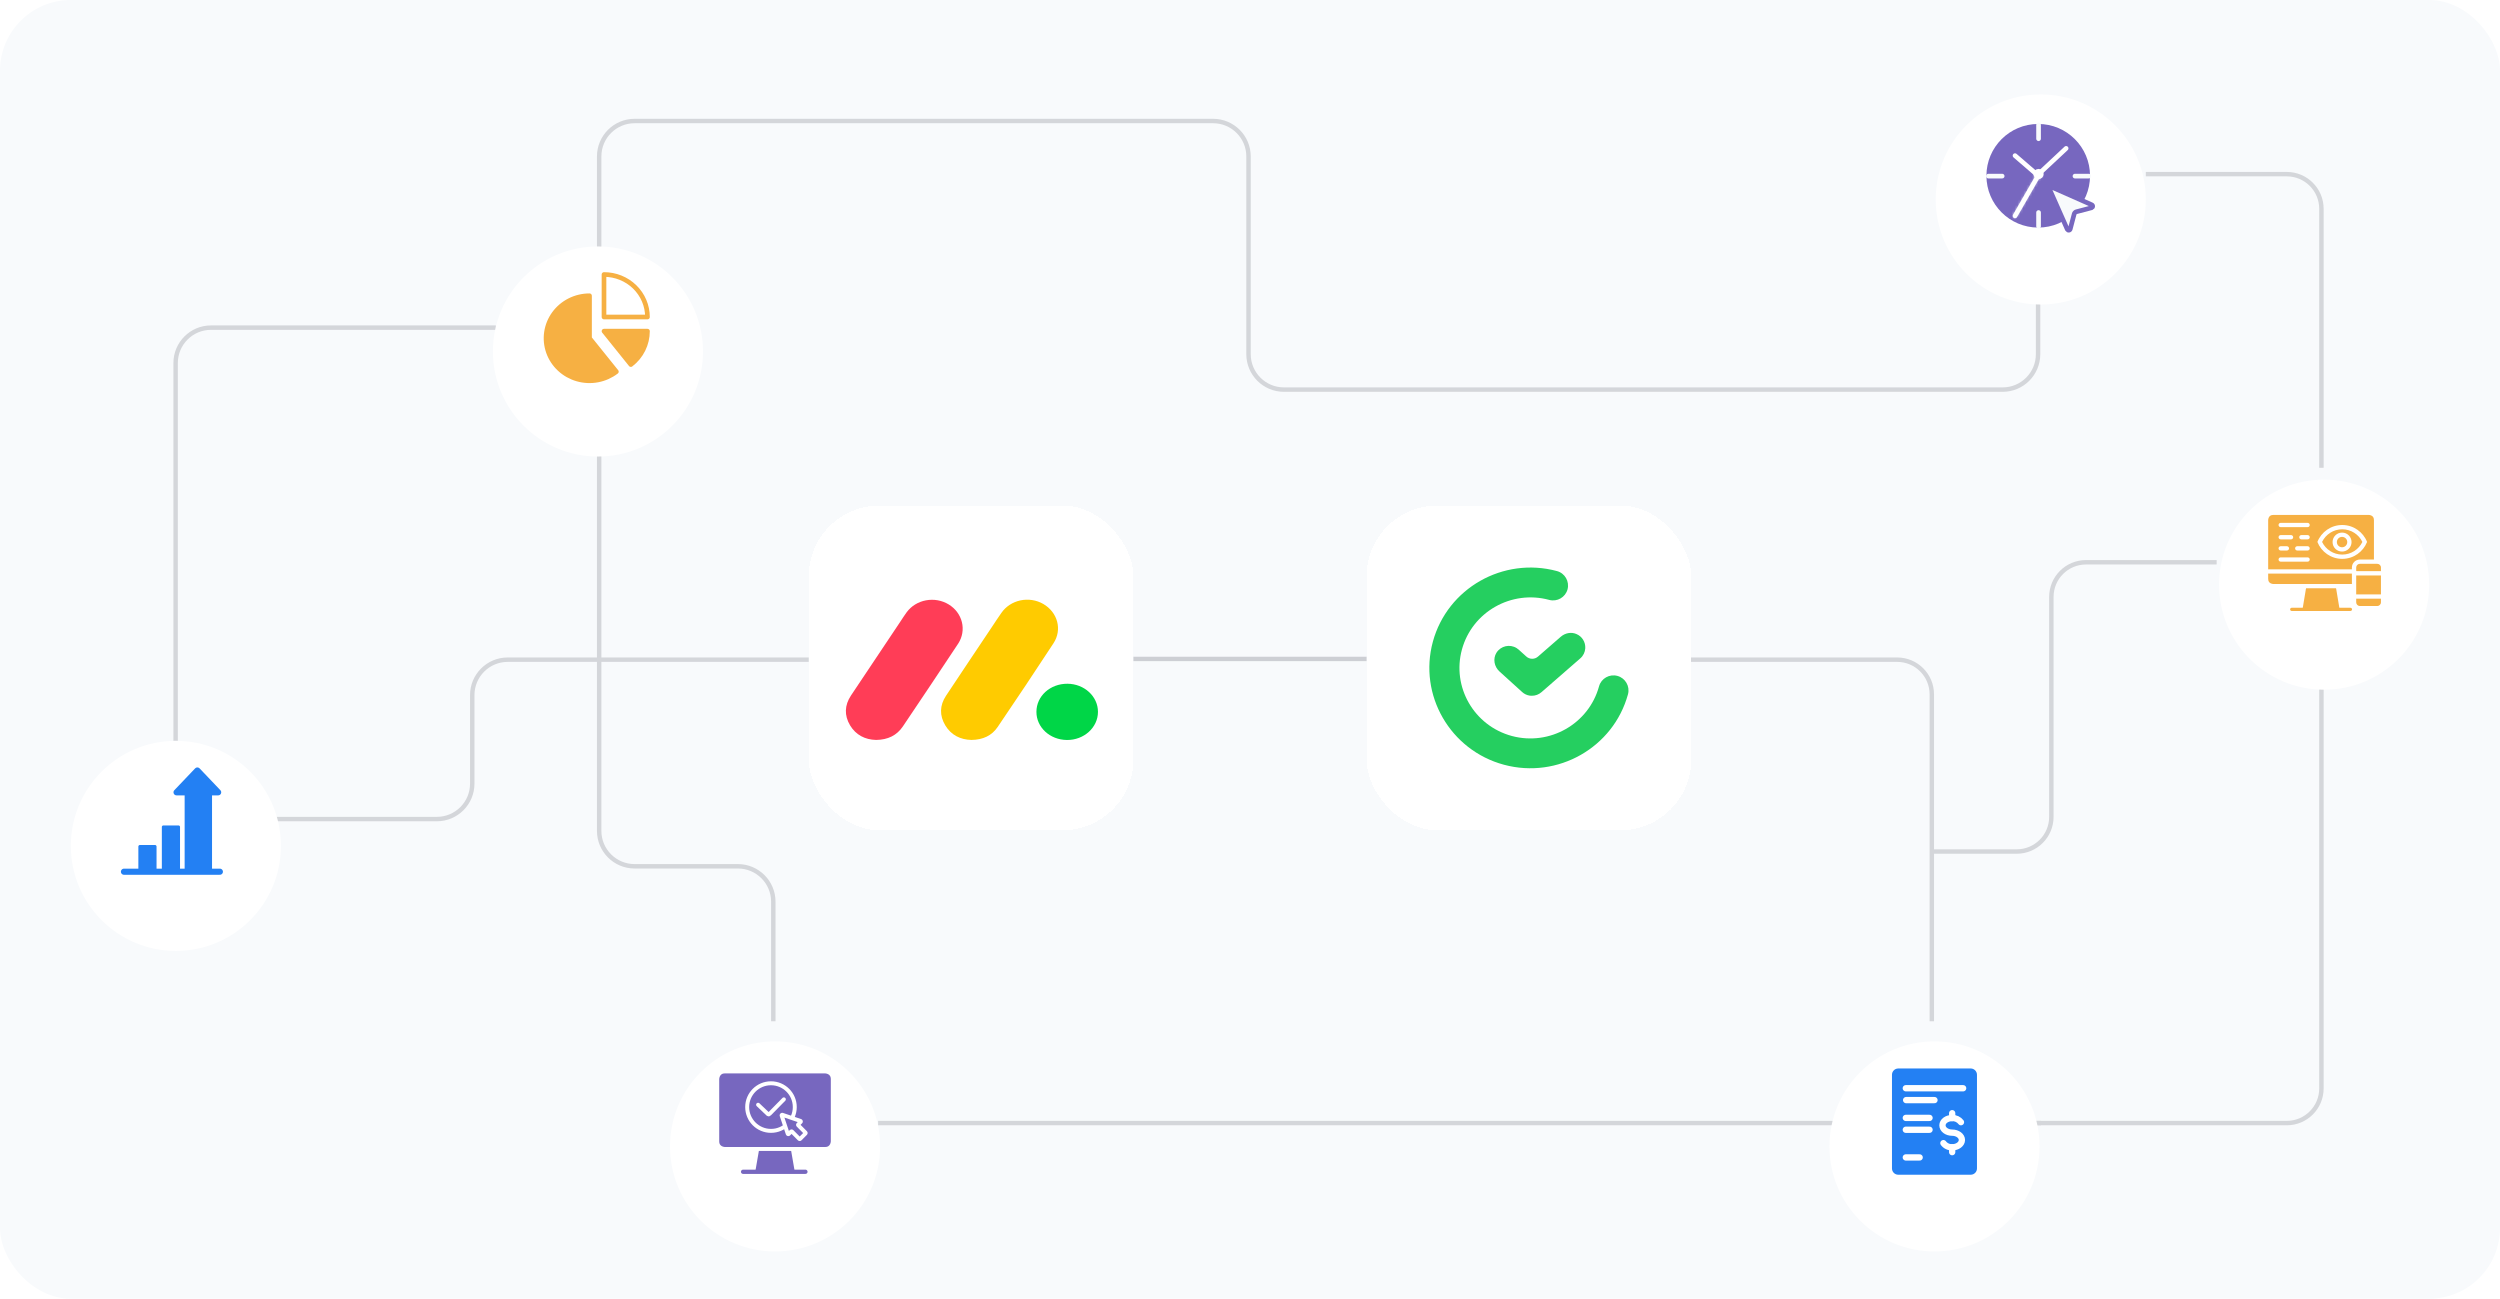 <svg width="847" height="440" viewBox="0 0 847 440" fill="none" xmlns="http://www.w3.org/2000/svg">
<g clip-path="url(#clip0_364_6835)">
<rect width="847" height="440" rx="24" fill="#F8FAFC"/>
<g filter="url(#filter0_d_364_6835)">
<rect x="274" y="165" width="110" height="110" rx="24" fill="white" shape-rendering="crispEdges"/>
<path d="M329.133 244.405C325.371 244.319 322.268 242.762 320.287 239.511C318.256 236.151 318.344 232.712 320.51 229.435C325.665 221.636 330.888 213.88 336.078 206.104C337.14 204.513 338.177 202.9 339.288 201.339C340.763 199.205 343.067 197.695 345.711 197.131C348.354 196.568 351.128 196.995 353.441 198.321C358.328 201.147 359.962 207.023 356.919 211.655C350.699 221.162 344.39 230.622 337.993 240.036C336.022 242.948 333.032 244.352 329.133 244.405Z" fill="#FFCB00"/>
<path d="M296.828 244.405C293.031 244.319 289.946 242.692 288.003 239.455C286 236.095 286.128 232.648 288.3 229.371C293.846 221.022 299.417 212.685 305.012 204.36C305.72 203.285 306.427 202.182 307.185 201.14C308.72 199.052 311.061 197.607 313.713 197.11C316.364 196.613 319.117 197.104 321.389 198.479C323.661 199.854 325.274 202.004 325.886 204.475C326.498 206.946 326.061 209.544 324.668 211.718C318.469 221.111 312.184 230.47 305.897 239.82C303.855 242.851 300.851 244.352 296.828 244.405Z" fill="#FF3D57"/>
<path d="M361.646 225.367C367.368 225.394 371.999 229.66 371.989 234.893C371.989 240.205 367.233 244.488 361.459 244.422C355.684 244.356 351.134 240.136 351.141 234.88C351.148 229.548 355.797 225.334 361.646 225.367Z" fill="#00D647"/>
</g>
<line x1="384" y1="223.25" x2="463" y2="223.25" stroke="#CDCFD4" stroke-width="1.5"/>
<path d="M262 346V305.5C262 298.873 256.627 293.5 250 293.5H215C208.373 293.5 203 288.127 203 281.5V142M274 223.5H172C165.373 223.5 160 228.873 160 235.5V265.5C160 272.127 154.627 277.5 148 277.5H128.25H86.5M59.5 251V123C59.5 116.373 64.873 111 71.5 111H113.75H168M203 84V53C203 46.373 208.373 41 215 41H411C417.627 41 423 46.373 423 53V120C423 126.627 428.373 132 435 132H678.5C685.127 132 690.5 126.627 690.5 120V94.5" stroke="#D4D6DA" stroke-width="1.5"/>
<g filter="url(#filter1_d_364_6835)">
<circle cx="202.588" cy="111.088" r="35.588" fill="white"/>
</g>
<path d="M204.634 93V107.4H219.362C219.362 103.581 217.81 99.918 215.048 97.218C212.286 94.517 208.54 93 204.634 93Z" stroke="#F6B043" stroke-width="1.579" stroke-linecap="round" stroke-linejoin="round"/>
<path d="M199.726 114.6V100.2C197.379 100.2 195.065 100.749 192.979 101.801C190.892 102.853 189.093 104.377 187.731 106.247C186.369 108.116 185.484 110.277 185.15 112.549C184.816 114.821 185.042 117.138 185.809 119.307C186.576 121.477 187.863 123.435 189.562 125.019C191.26 126.604 193.321 127.768 195.574 128.415C197.826 129.063 200.204 129.174 202.509 128.741C204.814 128.307 206.98 127.341 208.826 125.923L199.726 114.6Z" fill="#F6B043" stroke="#F6B043" stroke-width="1.579" stroke-linecap="round" stroke-linejoin="round"/>
<path d="M219.362 112.199H204.634L213.734 123.522C215.489 122.176 216.908 120.457 217.883 118.495C218.858 116.533 219.363 114.38 219.362 112.199Z" fill="#F6B043" stroke="#F6B043" stroke-width="1.579" stroke-linecap="round" stroke-linejoin="round"/>
<g filter="url(#filter2_d_364_6835)">
<circle cx="59.588" cy="278.588" r="35.588" fill="white"/>
</g>
<path d="M46.096 286.807C46.096 286.089 46.678 285.507 47.396 285.507H52.517C53.235 285.507 53.818 286.089 53.818 286.807V295.217H46.096V286.807Z" fill="#2380F3" stroke="white" stroke-width="1.561"/>
<path d="M54.052 280.177C54.052 279.459 54.635 278.876 55.353 278.876H60.474C61.192 278.876 61.774 279.459 61.774 280.177V295.218H54.052V280.177Z" fill="#2380F3" stroke="white" stroke-width="1.561"/>
<path fill-rule="evenodd" clip-rule="evenodd" d="M67.618 260.323C67.208 259.892 66.521 259.892 66.111 260.323L59.065 267.719C58.434 268.382 58.904 269.478 59.819 269.478H62.555V296H71.838V269.478H73.911C74.826 269.478 75.295 268.382 74.664 267.719L67.618 260.323Z" fill="#2380F3"/>
<path d="M42 295.337H74.49" stroke="#2380F3" stroke-width="2.081" stroke-linecap="round"/>
<path d="M567.5 223.5H642.758C649.243 223.5 654.5 228.757 654.5 235.242V260.5V288.5M654.5 346V288.5M685 380.5H774.758C781.243 380.5 786.5 375.243 786.5 368.758V226.5M751 190.5H706.742C700.257 190.5 695 195.757 695 202.242V276.758C695 283.243 689.743 288.5 683.258 288.5H654.5" stroke="#D4D6DA" stroke-width="1.5"/>
<path d="M727 59H774.758C781.243 59 786.5 64.257 786.5 70.743V158.5" stroke="#D4D6DA" stroke-width="1.5"/>
<g filter="url(#filter3_d_364_6835)">
<circle cx="787.409" cy="190.088" r="35.588" fill="white"/>
</g>
<path d="M792.589 206.04H780.158L781.401 198.583H791.346L792.589 206.04Z" fill="#F6B043"/>
<path fill-rule="evenodd" clip-rule="evenodd" d="M775.89 206.455C775.89 206.153 776.134 205.909 776.435 205.909H796.324C796.625 205.909 796.869 206.153 796.869 206.455C796.869 206.756 796.625 207 796.324 207H776.435C776.134 207 775.89 206.756 775.89 206.455Z" fill="#F6B043"/>
<path d="M805.018 176.213C805.018 173.728 802.532 173.728 802.532 173.728H795.488H794.66H770.213C767.727 173.728 767.727 176.213 767.727 176.213V196.098C767.727 198.583 770.213 198.583 770.213 198.583H797.551H805.018V190.091V176.213Z" fill="#F6B043"/>
<path fill-rule="evenodd" clip-rule="evenodd" d="M768.455 176.217V196.098C768.455 196.592 768.576 196.914 768.721 197.131C768.869 197.353 769.071 197.51 769.296 197.622C769.523 197.736 769.759 197.796 769.945 197.827C770.036 197.842 770.11 197.849 770.158 197.853C770.183 197.855 770.2 197.855 770.21 197.856L770.217 197.856H804.291V176.213C804.291 175.719 804.17 175.396 804.025 175.179C803.877 174.958 803.675 174.801 803.45 174.688C803.223 174.575 802.987 174.514 802.801 174.483C802.71 174.468 802.636 174.461 802.588 174.458C802.563 174.456 802.546 174.455 802.536 174.455L802.529 174.455H770.213C769.719 174.455 769.397 174.576 769.18 174.721C768.958 174.869 768.801 175.071 768.689 175.295C768.575 175.523 768.515 175.759 768.484 175.944C768.469 176.035 768.461 176.109 768.458 176.158C768.456 176.182 768.455 176.2 768.455 176.209L768.455 176.217ZM802.533 173.727V173H770.213C769.465 173 768.855 173.189 768.373 173.511C767.895 173.829 767.586 174.248 767.388 174.645C767.19 175.039 767.096 175.424 767.049 175.705C767.025 175.847 767.013 175.967 767.007 176.054C767.004 176.098 767.002 176.134 767.001 176.161C767.001 176.174 767 176.185 767 176.194L767 176.205L767 176.21L767 176.211L767 176.212C767 176.212 767 176.213 767.727 176.213H767V196.098C767 196.846 767.189 197.456 767.511 197.938C767.829 198.415 768.248 198.724 768.645 198.923C769.039 199.12 769.425 199.215 769.705 199.262C769.848 199.285 769.968 199.297 770.055 199.304C770.099 199.307 770.135 199.309 770.161 199.309C770.175 199.31 770.186 199.31 770.195 199.31L770.206 199.31L770.21 199.31L770.212 199.31L770.213 199.31C770.213 199.31 770.213 199.31 770.213 198.583V199.31H805.019C805.42 199.31 805.746 198.985 805.746 198.583V176.213C805.746 175.464 805.557 174.854 805.235 174.372C804.917 173.895 804.498 173.586 804.101 173.387C803.707 173.19 803.321 173.096 803.041 173.049C802.898 173.025 802.778 173.013 802.691 173.007C802.647 173.004 802.611 173.002 802.585 173.001C802.571 173.001 802.56 173 802.551 173L802.54 173L802.536 173L802.534 173L802.533 173C802.533 173 802.533 173 802.533 173.727Z" fill="white"/>
<path d="M805.424 190.297H799.519C798.432 190.297 797.551 191.178 797.551 192.265V204.072C797.551 205.158 798.432 206.039 799.519 206.039H805.424C806.511 206.039 807.392 205.158 807.392 204.072V192.265C807.392 191.178 806.511 190.297 805.424 190.297Z" fill="#F6B043"/>
<path fill-rule="evenodd" clip-rule="evenodd" d="M796.824 192.266C796.824 190.777 798.031 189.571 799.519 189.571H805.424C806.912 189.571 808.119 190.777 808.119 192.266V204.072C808.119 205.561 806.912 206.767 805.424 206.767H799.519C798.031 206.767 796.824 205.561 796.824 204.072V202.122L796.823 202.104L796.824 202.086V194.252C796.824 194.246 796.823 194.24 796.823 194.234C796.823 194.228 796.824 194.222 796.824 194.216V192.266ZM798.279 194.961V201.377H806.664V194.961H798.279ZM806.664 193.507H798.279V192.266C798.279 191.581 798.834 191.025 799.519 191.025H805.424C806.109 191.025 806.664 191.581 806.664 192.266V193.507ZM798.279 204.072V202.831H806.664V204.072C806.664 204.757 806.109 205.313 805.424 205.313H799.519C798.834 205.313 798.279 204.757 798.279 204.072Z" fill="white"/>
<path fill-rule="evenodd" clip-rule="evenodd" d="M767.828 193.612C767.828 193.21 768.154 192.885 768.556 192.885H797.551C797.953 192.885 798.278 193.21 798.278 193.612C798.278 194.014 797.953 194.339 797.551 194.339H768.556C768.154 194.339 767.828 194.014 767.828 193.612Z" fill="white"/>
<path fill-rule="evenodd" clip-rule="evenodd" d="M771.972 182.013C771.972 181.611 772.298 181.286 772.7 181.286H776.204C776.606 181.286 776.932 181.611 776.932 182.013C776.932 182.415 776.606 182.74 776.204 182.74H772.7C772.298 182.74 771.972 182.415 771.972 182.013Z" fill="white"/>
<path fill-rule="evenodd" clip-rule="evenodd" d="M778.984 182.013C778.984 181.611 779.309 181.286 779.711 181.286H781.814C782.216 181.286 782.541 181.611 782.541 182.013C782.541 182.415 782.216 182.74 781.814 182.74H779.711C779.309 182.74 778.984 182.415 778.984 182.013Z" fill="white"/>
<path fill-rule="evenodd" clip-rule="evenodd" d="M771.972 185.787C771.972 185.386 772.298 185.06 772.7 185.06H774.801C775.203 185.06 775.528 185.386 775.528 185.787C775.528 186.189 775.203 186.515 774.801 186.515H772.7C772.298 186.515 771.972 186.189 771.972 185.787Z" fill="white"/>
<path fill-rule="evenodd" clip-rule="evenodd" d="M777.582 185.787C777.582 185.386 777.908 185.06 778.309 185.06H781.814C782.216 185.06 782.541 185.386 782.541 185.787C782.541 186.189 782.216 186.515 781.814 186.515H778.309C777.908 186.515 777.582 186.189 777.582 185.787Z" fill="white"/>
<path fill-rule="evenodd" clip-rule="evenodd" d="M771.972 189.564C771.972 189.163 772.298 188.837 772.7 188.837H781.812C782.213 188.837 782.539 189.163 782.539 189.564C782.539 189.966 782.213 190.291 781.812 190.291H772.7C772.298 190.291 771.972 189.966 771.972 189.564Z" fill="white"/>
<path fill-rule="evenodd" clip-rule="evenodd" d="M771.973 177.869C771.973 177.468 772.298 177.142 772.7 177.142H781.812C782.214 177.142 782.539 177.468 782.539 177.869C782.539 178.271 782.214 178.597 781.812 178.597H772.7C772.298 178.597 771.973 178.271 771.973 177.869Z" fill="white"/>
<path fill-rule="evenodd" clip-rule="evenodd" d="M786.717 183.607C787.95 186.145 790.547 187.891 793.547 187.891C796.547 187.891 799.144 186.145 800.377 183.607C799.144 181.069 796.547 179.324 793.547 179.324C790.547 179.324 787.95 181.069 786.717 183.607ZM801.964 183.607C800.641 180.248 797.373 177.869 793.547 177.869C789.721 177.869 786.453 180.248 785.13 183.607C786.453 186.966 789.721 189.345 793.547 189.345C797.373 189.345 800.641 186.966 801.964 183.607Z" fill="white"/>
<path fill-rule="evenodd" clip-rule="evenodd" d="M793.49 185.416C794.462 185.416 795.25 184.628 795.25 183.656C795.25 182.684 794.462 181.896 793.49 181.896C792.518 181.896 791.729 182.684 791.729 183.656C791.729 184.628 792.518 185.416 793.49 185.416ZM793.49 186.87C795.265 186.87 796.705 185.431 796.705 183.656C796.705 181.881 795.265 180.441 793.49 180.441C791.714 180.441 790.275 181.881 790.275 183.656C790.275 185.431 791.714 186.87 793.49 186.87Z" fill="white"/>
<g filter="url(#filter4_d_364_6835)">
<circle cx="691.409" cy="59.588" r="35.588" fill="white"/>
</g>
<circle cx="690.551" cy="59.551" r="17.551" fill="#7767BF"/>
<mask id="path-37-inside-1_364_6835" fill="white">
<ellipse cx="690.503" cy="59.501" rx="0.923" ry="0.923"/>
</mask>
<ellipse cx="690.503" cy="59.501" rx="0.923" ry="0.923" fill="#7767BF"/>
<path d="M689.846 59.501C689.846 59.138 690.14 58.844 690.503 58.844V62.003C691.885 62.003 693.005 60.883 693.005 59.501H689.846ZM690.503 58.844C690.865 58.844 691.159 59.138 691.159 59.501H688C688 60.883 689.121 62.003 690.503 62.003V58.844ZM691.159 59.501C691.159 59.863 690.865 60.157 690.503 60.157V56.998C689.121 56.998 688 58.119 688 59.501H691.159ZM690.503 60.157C690.14 60.157 689.846 59.863 689.846 59.501H693.005C693.005 58.119 691.885 56.998 690.503 56.998V60.157Z" fill="#F8FAFC" mask="url(#path-37-inside-1_364_6835)"/>
<mask id="path-39-inside-2_364_6835" fill="white">
<path fill-rule="evenodd" clip-rule="evenodd" d="M691.25 58.247C691.482 58.382 691.562 58.679 691.427 58.911L691.118 59.445C691.12 59.464 691.121 59.483 691.121 59.503C691.121 59.751 690.973 59.966 690.761 60.063L683.081 73.335C682.946 73.567 682.649 73.647 682.417 73.512C682.184 73.378 682.105 73.081 682.24 72.848L689.899 59.611C689.893 59.576 689.89 59.539 689.89 59.503C689.89 59.236 690.06 59.009 690.297 58.923L690.586 58.424C690.72 58.192 691.018 58.113 691.25 58.247ZM690.503 59.809C690.673 59.809 690.811 59.671 690.811 59.501C690.811 59.331 690.673 59.194 690.503 59.194C690.333 59.194 690.195 59.331 690.195 59.501C690.195 59.671 690.333 59.809 690.503 59.809Z"/>
</mask>
<path fill-rule="evenodd" clip-rule="evenodd" d="M691.25 58.247C691.482 58.382 691.562 58.679 691.427 58.911L691.118 59.445C691.12 59.464 691.121 59.483 691.121 59.503C691.121 59.751 690.973 59.966 690.761 60.063L683.081 73.335C682.946 73.567 682.649 73.647 682.417 73.512C682.184 73.378 682.105 73.081 682.24 72.848L689.899 59.611C689.893 59.576 689.89 59.539 689.89 59.503C689.89 59.236 690.06 59.009 690.297 58.923L690.586 58.424C690.72 58.192 691.018 58.113 691.25 58.247ZM690.503 59.809C690.673 59.809 690.811 59.671 690.811 59.501C690.811 59.331 690.673 59.194 690.503 59.194C690.333 59.194 690.195 59.331 690.195 59.501C690.195 59.671 690.333 59.809 690.503 59.809Z" fill="#7767BF"/>
<path d="M691.427 58.911L692.794 59.702L692.794 59.702L691.427 58.911ZM691.25 58.247L690.459 59.614L691.25 58.247ZM691.118 59.445L689.751 58.654L689.499 59.09L689.545 59.591L691.118 59.445ZM690.761 60.063L690.104 58.626L689.646 58.836L689.394 59.272L690.761 60.063ZM683.081 73.335L681.714 72.544L681.714 72.544L683.081 73.335ZM682.417 73.512L681.626 74.879L681.626 74.879L682.417 73.512ZM682.24 72.848L680.872 72.057L680.872 72.057L682.24 72.848ZM689.899 59.611L691.266 60.402L691.555 59.903L691.455 59.335L689.899 59.611ZM690.297 58.923L690.831 60.41L691.375 60.214L691.664 59.714L690.297 58.923ZM690.586 58.424L689.219 57.633L689.219 57.633L690.586 58.424ZM692.794 59.702C693.366 58.715 693.028 57.451 692.041 56.88L690.459 59.614C689.936 59.312 689.758 58.643 690.06 58.12L692.794 59.702ZM692.485 60.236L692.794 59.702L690.06 58.12L689.751 58.654L692.485 60.236ZM692.7 59.503C692.7 59.435 692.697 59.367 692.691 59.3L689.545 59.591C689.543 59.561 689.541 59.532 689.541 59.503H692.7ZM691.417 61.499C692.171 61.155 692.7 60.392 692.7 59.503H689.541C689.541 59.111 689.775 58.776 690.104 58.626L691.417 61.499ZM684.448 74.126L692.128 60.854L689.394 59.272L681.714 72.544L684.448 74.126ZM681.626 74.879C682.613 75.451 683.877 75.114 684.448 74.126L681.714 72.544C682.016 72.021 682.685 71.843 683.208 72.145L681.626 74.879ZM680.872 72.057C680.301 73.044 680.638 74.308 681.626 74.879L683.208 72.145C683.731 72.448 683.909 73.117 683.607 73.639L680.872 72.057ZM688.532 58.82L680.872 72.057L683.607 73.639L691.266 60.402L688.532 58.82ZM688.31 59.503C688.31 59.632 688.322 59.761 688.344 59.886L691.455 59.335C691.464 59.391 691.469 59.447 691.469 59.503H688.31ZM689.763 57.437C688.918 57.74 688.31 58.549 688.31 59.503H691.469C691.469 59.923 691.201 60.277 690.831 60.41L689.763 57.437ZM689.219 57.633L688.93 58.132L691.664 59.714L691.953 59.215L689.219 57.633ZM692.041 56.88C691.054 56.309 689.79 56.646 689.219 57.633L691.953 59.215C691.65 59.738 690.982 59.917 690.459 59.614L692.041 56.88ZM689.231 59.501C689.231 58.799 689.801 58.229 690.503 58.229V61.388C691.545 61.388 692.39 60.544 692.39 59.501H689.231ZM690.503 60.773C689.801 60.773 689.231 60.204 689.231 59.501H692.39C692.39 58.459 691.545 57.614 690.503 57.614V60.773ZM691.775 59.501C691.775 60.204 691.205 60.773 690.503 60.773V57.614C689.461 57.614 688.616 58.459 688.616 59.501H691.775ZM690.503 58.229C691.205 58.229 691.775 58.799 691.775 59.501H688.616C688.616 60.544 689.461 61.388 690.503 61.388V58.229Z" fill="#F8FAFC" mask="url(#path-39-inside-2_364_6835)"/>
<path d="M690.666 42.334V47.001" stroke="#F8FAFC" stroke-width="1.58" stroke-linecap="round"/>
<path d="M690.666 72.002V76.669" stroke="#F8FAFC" stroke-width="1.58" stroke-linecap="round"/>
<path d="M678.335 59.667L673.668 59.667" stroke="#F8FAFC" stroke-width="1.58" stroke-linecap="round"/>
<path d="M707.667 59.667L703.001 59.667" stroke="#F8FAFC" stroke-width="1.58" stroke-linecap="round"/>
<path d="M694.379 64.082L700.389 77.683C700.433 77.784 700.509 77.869 700.604 77.926C700.699 77.983 700.809 78.008 700.92 77.999C701.03 77.991 701.135 77.948 701.22 77.877C701.305 77.806 701.366 77.71 701.395 77.603L702.738 72.499C702.786 72.315 702.882 72.148 703.016 72.014C703.149 71.88 703.316 71.784 703.499 71.736L708.603 70.393C708.71 70.365 708.806 70.304 708.877 70.219C708.948 70.134 708.991 70.029 709 69.918C709.009 69.808 708.983 69.697 708.927 69.602C708.87 69.507 708.785 69.431 708.684 69.387L695.085 63.379C694.987 63.336 694.877 63.323 694.772 63.343C694.666 63.363 694.568 63.414 694.492 63.49C694.416 63.566 694.364 63.663 694.344 63.769C694.324 63.874 694.336 63.984 694.379 64.082Z" fill="#F8FAFC" stroke="#7767BF" stroke-width="1.58" stroke-linecap="round" stroke-linejoin="round"/>
<path d="M682.691 73.155L690.652 59.308" stroke="white" stroke-width="1.58" stroke-linecap="round"/>
<path d="M690.308 59.331L700.001 50.268" stroke="white" stroke-width="1.58" stroke-linecap="round"/>
<path d="M682.693 52.73L689.999 59.036" stroke="white" stroke-width="1.58" stroke-linecap="round"/>
<path d="M691.597 58.962C691.597 59.481 691.176 59.903 690.656 59.903C690.136 59.903 689.715 59.481 689.715 58.962C689.715 58.442 690.136 58.021 690.656 58.021C691.176 58.021 691.597 58.442 691.597 58.962Z" fill="white" stroke="white" stroke-width="1.58"/>
<path d="M297.5 380.5H691.5" stroke="#D4D6DA" stroke-width="1.5"/>
<g filter="url(#filter5_d_364_6835)">
<circle cx="262.588" cy="380.408" r="35.588" fill="white"/>
</g>
<path d="M269.273 397H255.879L257.218 389.273H267.933L269.273 397Z" fill="#7767BF"/>
<path d="M251.758 397H272.879" stroke="#7767BF" stroke-width="1.442" stroke-linecap="round" stroke-linejoin="round"/>
<path d="M245.61 363H279.541C279.541 363 282.152 363 282.152 365.627V386.645C282.152 386.645 282.152 389.273 279.541 389.273H245.61C245.61 389.273 243 389.273 243 386.645V365.627C243 365.627 243 363 245.61 363Z" fill="#7767BF" stroke="white" stroke-width="1.339" stroke-linecap="round" stroke-linejoin="round"/>
<path d="M256.842 374.287L260.197 377.487C260.32 377.603 260.513 377.6 260.631 377.48L265.574 372.458" stroke="white" stroke-width="1.339" stroke-linecap="round"/>
<circle cx="261.208" cy="375.077" r="8.063" stroke="white" stroke-width="1.339"/>
<path fill-rule="evenodd" clip-rule="evenodd" d="M271.263 380.111C271.37 380.003 271.327 379.82 271.183 379.771L265.088 377.701C264.927 377.646 264.772 377.8 264.826 377.961L266.882 384.107C266.931 384.252 267.116 384.295 267.224 384.186L268.033 383.37C268.113 383.289 268.245 383.289 268.325 383.37L270.791 385.856C270.872 385.937 271.003 385.937 271.084 385.855L272.903 384.02C272.983 383.939 272.983 383.81 272.903 383.729L270.432 381.239C270.353 381.158 270.353 381.029 270.432 380.949L271.263 380.111Z" fill="#7767BF"/>
<path d="M270.432 381.239L269.957 381.711L270.432 381.239ZM270.432 380.949L269.957 380.477L270.432 380.949ZM272.903 384.02L273.379 384.491L272.903 384.02ZM272.903 383.729L272.428 384.201L272.903 383.729ZM270.791 385.856L271.267 385.384L270.791 385.856ZM268.033 383.37L267.557 382.899L268.033 383.37ZM268.325 383.37L267.85 383.842L268.325 383.37ZM271.183 379.771L270.967 380.405L271.183 379.771ZM271.263 380.111L270.787 379.639L271.263 380.111ZM264.873 378.335L270.967 380.405L271.398 379.136L265.304 377.067L264.873 378.335ZM267.517 383.894L265.462 377.749L264.191 378.174L266.247 384.319L267.517 383.894ZM267.557 382.899L266.748 383.715L267.699 384.658L268.508 383.841L267.557 382.899ZM271.267 385.384L268.801 382.898L267.85 383.842L270.316 386.327L271.267 385.384ZM272.428 383.548L270.608 385.384L271.559 386.327L273.379 384.491L272.428 383.548ZM269.957 381.711L272.428 384.201L273.379 383.258L270.908 380.767L269.957 381.711ZM270.787 379.639L269.957 380.477L270.908 381.42L271.738 380.582L270.787 379.639ZM270.908 380.767C271.087 380.948 271.087 381.239 270.908 381.42L269.957 380.477C269.618 380.819 269.618 381.369 269.957 381.711L270.908 380.767ZM273.379 384.491C273.717 384.149 273.717 383.599 273.379 383.258L272.428 384.201C272.249 384.02 272.249 383.729 272.428 383.548L273.379 384.491ZM270.316 386.327C270.658 386.673 271.217 386.672 271.559 386.327L270.608 385.384C270.79 385.201 271.085 385.201 271.267 385.384L270.316 386.327ZM268.508 383.841C268.327 384.024 268.031 384.025 267.85 383.842L268.801 382.898C268.458 382.553 267.9 382.553 267.557 382.899L268.508 383.841ZM266.247 384.319C266.454 384.938 267.24 385.121 267.699 384.658L266.748 383.715C266.991 383.47 267.408 383.567 267.517 383.894L266.247 384.319ZM270.967 380.405C270.643 380.295 270.546 379.883 270.787 379.639L271.738 380.582C272.194 380.122 272.011 379.344 271.398 379.136L270.967 380.405ZM265.304 377.067C264.618 376.834 263.962 377.487 264.191 378.174L265.462 377.749C265.583 378.112 265.236 378.458 264.873 378.335L265.304 377.067Z" fill="white"/>
<g filter="url(#filter6_d_364_6835)">
<circle cx="655.409" cy="380.409" r="35.588" fill="white"/>
</g>
<path d="M641 395.867V364.133C641 362.955 641.955 362 643.133 362H667.667C668.845 362 669.8 362.955 669.8 364.133V395.867C669.8 397.045 668.845 398 667.667 398H643.133C641.955 398 641 397.045 641 395.867Z" fill="#2380F3"/>
<path d="M645.801 372.716H655.401H645.801Z" fill="#2380F3"/>
<path d="M645.801 372.716H655.401" stroke="white" stroke-width="2.133" stroke-linecap="round" stroke-linejoin="round"/>
<path d="M645.689 368.698H665.112H645.689Z" fill="#2380F3"/>
<path d="M645.689 368.698H665.112" stroke="white" stroke-width="2.133" stroke-linecap="round" stroke-linejoin="round"/>
<path d="M645.689 378.745H653.726H645.689Z" fill="#2380F3"/>
<path d="M645.689 378.745H653.726" stroke="white" stroke-width="2.133" stroke-linecap="round" stroke-linejoin="round"/>
<path d="M645.689 382.763H653.726H645.689Z" fill="#2380F3"/>
<path d="M645.689 382.763H653.726" stroke="white" stroke-width="2.133" stroke-linecap="round" stroke-linejoin="round"/>
<path d="M645.689 392.139H650.377H645.689Z" fill="#2380F3"/>
<path d="M645.689 392.139H650.377" stroke="white" stroke-width="2.133" stroke-linecap="round" stroke-linejoin="round"/>
<path d="M662.6 372.716H665H662.6Z" fill="#2380F3"/>
<path d="M662.6 372.716H665" stroke="#2380F3" stroke-width="2.133" stroke-linecap="round" stroke-linejoin="round"/>
<path d="M658.424 387.297C658.769 387.754 659.22 388.121 659.739 388.366C660.257 388.611 660.827 388.727 661.4 388.705C663.224 388.705 664.696 387.585 664.696 386.225C664.696 384.865 663.224 383.745 661.4 383.745C659.576 383.745 658.104 382.641 658.104 381.265C658.104 379.889 659.576 378.801 661.4 378.801C661.971 378.778 662.539 378.893 663.056 379.135C663.574 379.378 664.026 379.74 664.376 380.193" fill="#2380F3"/>
<path d="M658.424 387.297C658.769 387.754 659.22 388.121 659.739 388.366C660.257 388.611 660.827 388.727 661.4 388.705C663.224 388.705 664.696 387.585 664.696 386.225C664.696 384.865 663.224 383.745 661.4 383.745C659.576 383.745 658.104 382.641 658.104 381.265C658.104 379.889 659.576 378.801 661.4 378.801C661.971 378.778 662.539 378.893 663.056 379.135C663.574 379.378 664.026 379.74 664.376 380.193" stroke="white" stroke-width="2.133" stroke-linecap="round" stroke-linejoin="round"/>
<path d="M661.399 388.704V390.352V388.704Z" fill="#2380F3"/>
<path d="M661.399 388.704V390.352" stroke="white" stroke-width="2.133" stroke-linecap="round" stroke-linejoin="round"/>
<path d="M661.399 377.152V378.8V377.152Z" fill="#2380F3"/>
<path d="M661.399 377.152V378.8" stroke="white" stroke-width="2.133" stroke-linecap="round" stroke-linejoin="round"/>
<g filter="url(#filter7_d_364_6835)">
<rect x="463" y="165" width="110" height="110" rx="24" fill="white" shape-rendering="crispEdges"/>
<path d="M509.537 252.807C491.314 247.889 480.52 229.189 485.461 211.096C490.402 193.003 509.271 182.276 527.495 187.193C530.193 187.915 531.789 190.687 531.086 193.383C530.364 196.079 527.59 197.673 524.891 196.971C524.872 196.971 524.853 196.952 524.834 196.952C512.027 193.497 498.782 201.034 495.304 213.754C491.827 226.474 499.409 239.612 512.217 243.067C525.024 246.503 538.269 238.966 541.747 226.265C542.488 223.55 545.3 221.974 547.998 222.715C550.678 223.455 552.274 226.227 551.571 228.904C546.63 246.997 527.78 257.724 509.537 252.807Z" fill="#25CF60"/>
<path d="M537.09 213.338C537.014 214.648 536.425 215.882 535.418 216.755L522.249 228.222C521.337 229.019 520.178 229.456 518.962 229.437C518.905 229.437 518.848 229.437 518.791 229.437L518.297 229.399C517.328 229.266 516.415 228.83 515.693 228.165L508.073 221.254C506.192 219.565 505.755 216.888 506.99 214.875C508.453 212.54 511.513 211.838 513.85 213.3C514.097 213.451 514.325 213.641 514.553 213.831L517.099 216.128C518.221 217.154 519.931 217.173 521.071 216.166L528.767 209.465C530.287 208.136 532.359 207.775 534.069 208.515C536.007 209.313 537.204 211.249 537.09 213.338Z" fill="#25CF60"/>
</g>
</g>
<defs>
<filter id="filter0_d_364_6835" x="248.857" y="146.143" width="160.286" height="160.286" filterUnits="userSpaceOnUse" color-interpolation-filters="sRGB">
<feFlood flood-opacity="0" result="BackgroundImageFix"/>
<feColorMatrix in="SourceAlpha" type="matrix" values="0 0 0 0 0 0 0 0 0 0 0 0 0 0 0 0 0 0 127 0" result="hardAlpha"/>
<feOffset dy="6.286"/>
<feGaussianBlur stdDeviation="12.571"/>
<feComposite in2="hardAlpha" operator="out"/>
<feColorMatrix type="matrix" values="0 0 0 0 0.49 0 0 0 0 0.502 0 0 0 0 0.525 0 0 0 0.4 0"/>
<feBlend mode="normal" in2="BackgroundImageFix" result="effect1_dropShadow_364_6835"/>
<feBlend mode="normal" in="SourceGraphic" in2="effect1_dropShadow_364_6835" result="shape"/>
</filter>
<filter id="filter1_d_364_6835" x="135" y="51.5" width="135.177" height="135.176" filterUnits="userSpaceOnUse" color-interpolation-filters="sRGB">
<feFlood flood-opacity="0" result="BackgroundImageFix"/>
<feColorMatrix in="SourceAlpha" type="matrix" values="0 0 0 0 0 0 0 0 0 0 0 0 0 0 0 0 0 0 127 0" result="hardAlpha"/>
<feOffset dy="8"/>
<feGaussianBlur stdDeviation="16"/>
<feComposite in2="hardAlpha" operator="out"/>
<feColorMatrix type="matrix" values="0 0 0 0 0.49 0 0 0 0 0.502 0 0 0 0 0.525 0 0 0 0.2 0"/>
<feBlend mode="normal" in2="BackgroundImageFix" result="effect1_dropShadow_364_6835"/>
<feBlend mode="normal" in="SourceGraphic" in2="effect1_dropShadow_364_6835" result="shape"/>
</filter>
<filter id="filter2_d_364_6835" x="-8" y="219" width="135.177" height="135.176" filterUnits="userSpaceOnUse" color-interpolation-filters="sRGB">
<feFlood flood-opacity="0" result="BackgroundImageFix"/>
<feColorMatrix in="SourceAlpha" type="matrix" values="0 0 0 0 0 0 0 0 0 0 0 0 0 0 0 0 0 0 127 0" result="hardAlpha"/>
<feOffset dy="8"/>
<feGaussianBlur stdDeviation="16"/>
<feComposite in2="hardAlpha" operator="out"/>
<feColorMatrix type="matrix" values="0 0 0 0 0.49 0 0 0 0 0.502 0 0 0 0 0.525 0 0 0 0.2 0"/>
<feBlend mode="normal" in2="BackgroundImageFix" result="effect1_dropShadow_364_6835"/>
<feBlend mode="normal" in="SourceGraphic" in2="effect1_dropShadow_364_6835" result="shape"/>
</filter>
<filter id="filter3_d_364_6835" x="719.82" y="130.5" width="135.177" height="135.176" filterUnits="userSpaceOnUse" color-interpolation-filters="sRGB">
<feFlood flood-opacity="0" result="BackgroundImageFix"/>
<feColorMatrix in="SourceAlpha" type="matrix" values="0 0 0 0 0 0 0 0 0 0 0 0 0 0 0 0 0 0 127 0" result="hardAlpha"/>
<feOffset dy="8"/>
<feGaussianBlur stdDeviation="16"/>
<feComposite in2="hardAlpha" operator="out"/>
<feColorMatrix type="matrix" values="0 0 0 0 0.49 0 0 0 0 0.502 0 0 0 0 0.525 0 0 0 0.2 0"/>
<feBlend mode="normal" in2="BackgroundImageFix" result="effect1_dropShadow_364_6835"/>
<feBlend mode="normal" in="SourceGraphic" in2="effect1_dropShadow_364_6835" result="shape"/>
</filter>
<filter id="filter4_d_364_6835" x="623.82" y="0" width="135.177" height="135.176" filterUnits="userSpaceOnUse" color-interpolation-filters="sRGB">
<feFlood flood-opacity="0" result="BackgroundImageFix"/>
<feColorMatrix in="SourceAlpha" type="matrix" values="0 0 0 0 0 0 0 0 0 0 0 0 0 0 0 0 0 0 127 0" result="hardAlpha"/>
<feOffset dy="8"/>
<feGaussianBlur stdDeviation="16"/>
<feComposite in2="hardAlpha" operator="out"/>
<feColorMatrix type="matrix" values="0 0 0 0 0.49 0 0 0 0 0.502 0 0 0 0 0.525 0 0 0 0.2 0"/>
<feBlend mode="normal" in2="BackgroundImageFix" result="effect1_dropShadow_364_6835"/>
<feBlend mode="normal" in="SourceGraphic" in2="effect1_dropShadow_364_6835" result="shape"/>
</filter>
<filter id="filter5_d_364_6835" x="195" y="320.82" width="135.177" height="135.176" filterUnits="userSpaceOnUse" color-interpolation-filters="sRGB">
<feFlood flood-opacity="0" result="BackgroundImageFix"/>
<feColorMatrix in="SourceAlpha" type="matrix" values="0 0 0 0 0 0 0 0 0 0 0 0 0 0 0 0 0 0 127 0" result="hardAlpha"/>
<feOffset dy="8"/>
<feGaussianBlur stdDeviation="16"/>
<feComposite in2="hardAlpha" operator="out"/>
<feColorMatrix type="matrix" values="0 0 0 0 0.49 0 0 0 0 0.502 0 0 0 0 0.525 0 0 0 0.2 0"/>
<feBlend mode="normal" in2="BackgroundImageFix" result="effect1_dropShadow_364_6835"/>
<feBlend mode="normal" in="SourceGraphic" in2="effect1_dropShadow_364_6835" result="shape"/>
</filter>
<filter id="filter6_d_364_6835" x="587.82" y="320.82" width="135.177" height="135.176" filterUnits="userSpaceOnUse" color-interpolation-filters="sRGB">
<feFlood flood-opacity="0" result="BackgroundImageFix"/>
<feColorMatrix in="SourceAlpha" type="matrix" values="0 0 0 0 0 0 0 0 0 0 0 0 0 0 0 0 0 0 127 0" result="hardAlpha"/>
<feOffset dy="8"/>
<feGaussianBlur stdDeviation="16"/>
<feComposite in2="hardAlpha" operator="out"/>
<feColorMatrix type="matrix" values="0 0 0 0 0.49 0 0 0 0 0.502 0 0 0 0 0.525 0 0 0 0.2 0"/>
<feBlend mode="normal" in2="BackgroundImageFix" result="effect1_dropShadow_364_6835"/>
<feBlend mode="normal" in="SourceGraphic" in2="effect1_dropShadow_364_6835" result="shape"/>
</filter>
<filter id="filter7_d_364_6835" x="437.857" y="146.143" width="160.286" height="160.286" filterUnits="userSpaceOnUse" color-interpolation-filters="sRGB">
<feFlood flood-opacity="0" result="BackgroundImageFix"/>
<feColorMatrix in="SourceAlpha" type="matrix" values="0 0 0 0 0 0 0 0 0 0 0 0 0 0 0 0 0 0 127 0" result="hardAlpha"/>
<feOffset dy="6.286"/>
<feGaussianBlur stdDeviation="12.571"/>
<feComposite in2="hardAlpha" operator="out"/>
<feColorMatrix type="matrix" values="0 0 0 0 0.49 0 0 0 0 0.502 0 0 0 0 0.525 0 0 0 0.4 0"/>
<feBlend mode="normal" in2="BackgroundImageFix" result="effect1_dropShadow_364_6835"/>
<feBlend mode="normal" in="SourceGraphic" in2="effect1_dropShadow_364_6835" result="shape"/>
</filter>
<clipPath id="clip0_364_6835">
<rect width="847" height="440" rx="24" fill="white"/>
</clipPath>
</defs>
</svg>
